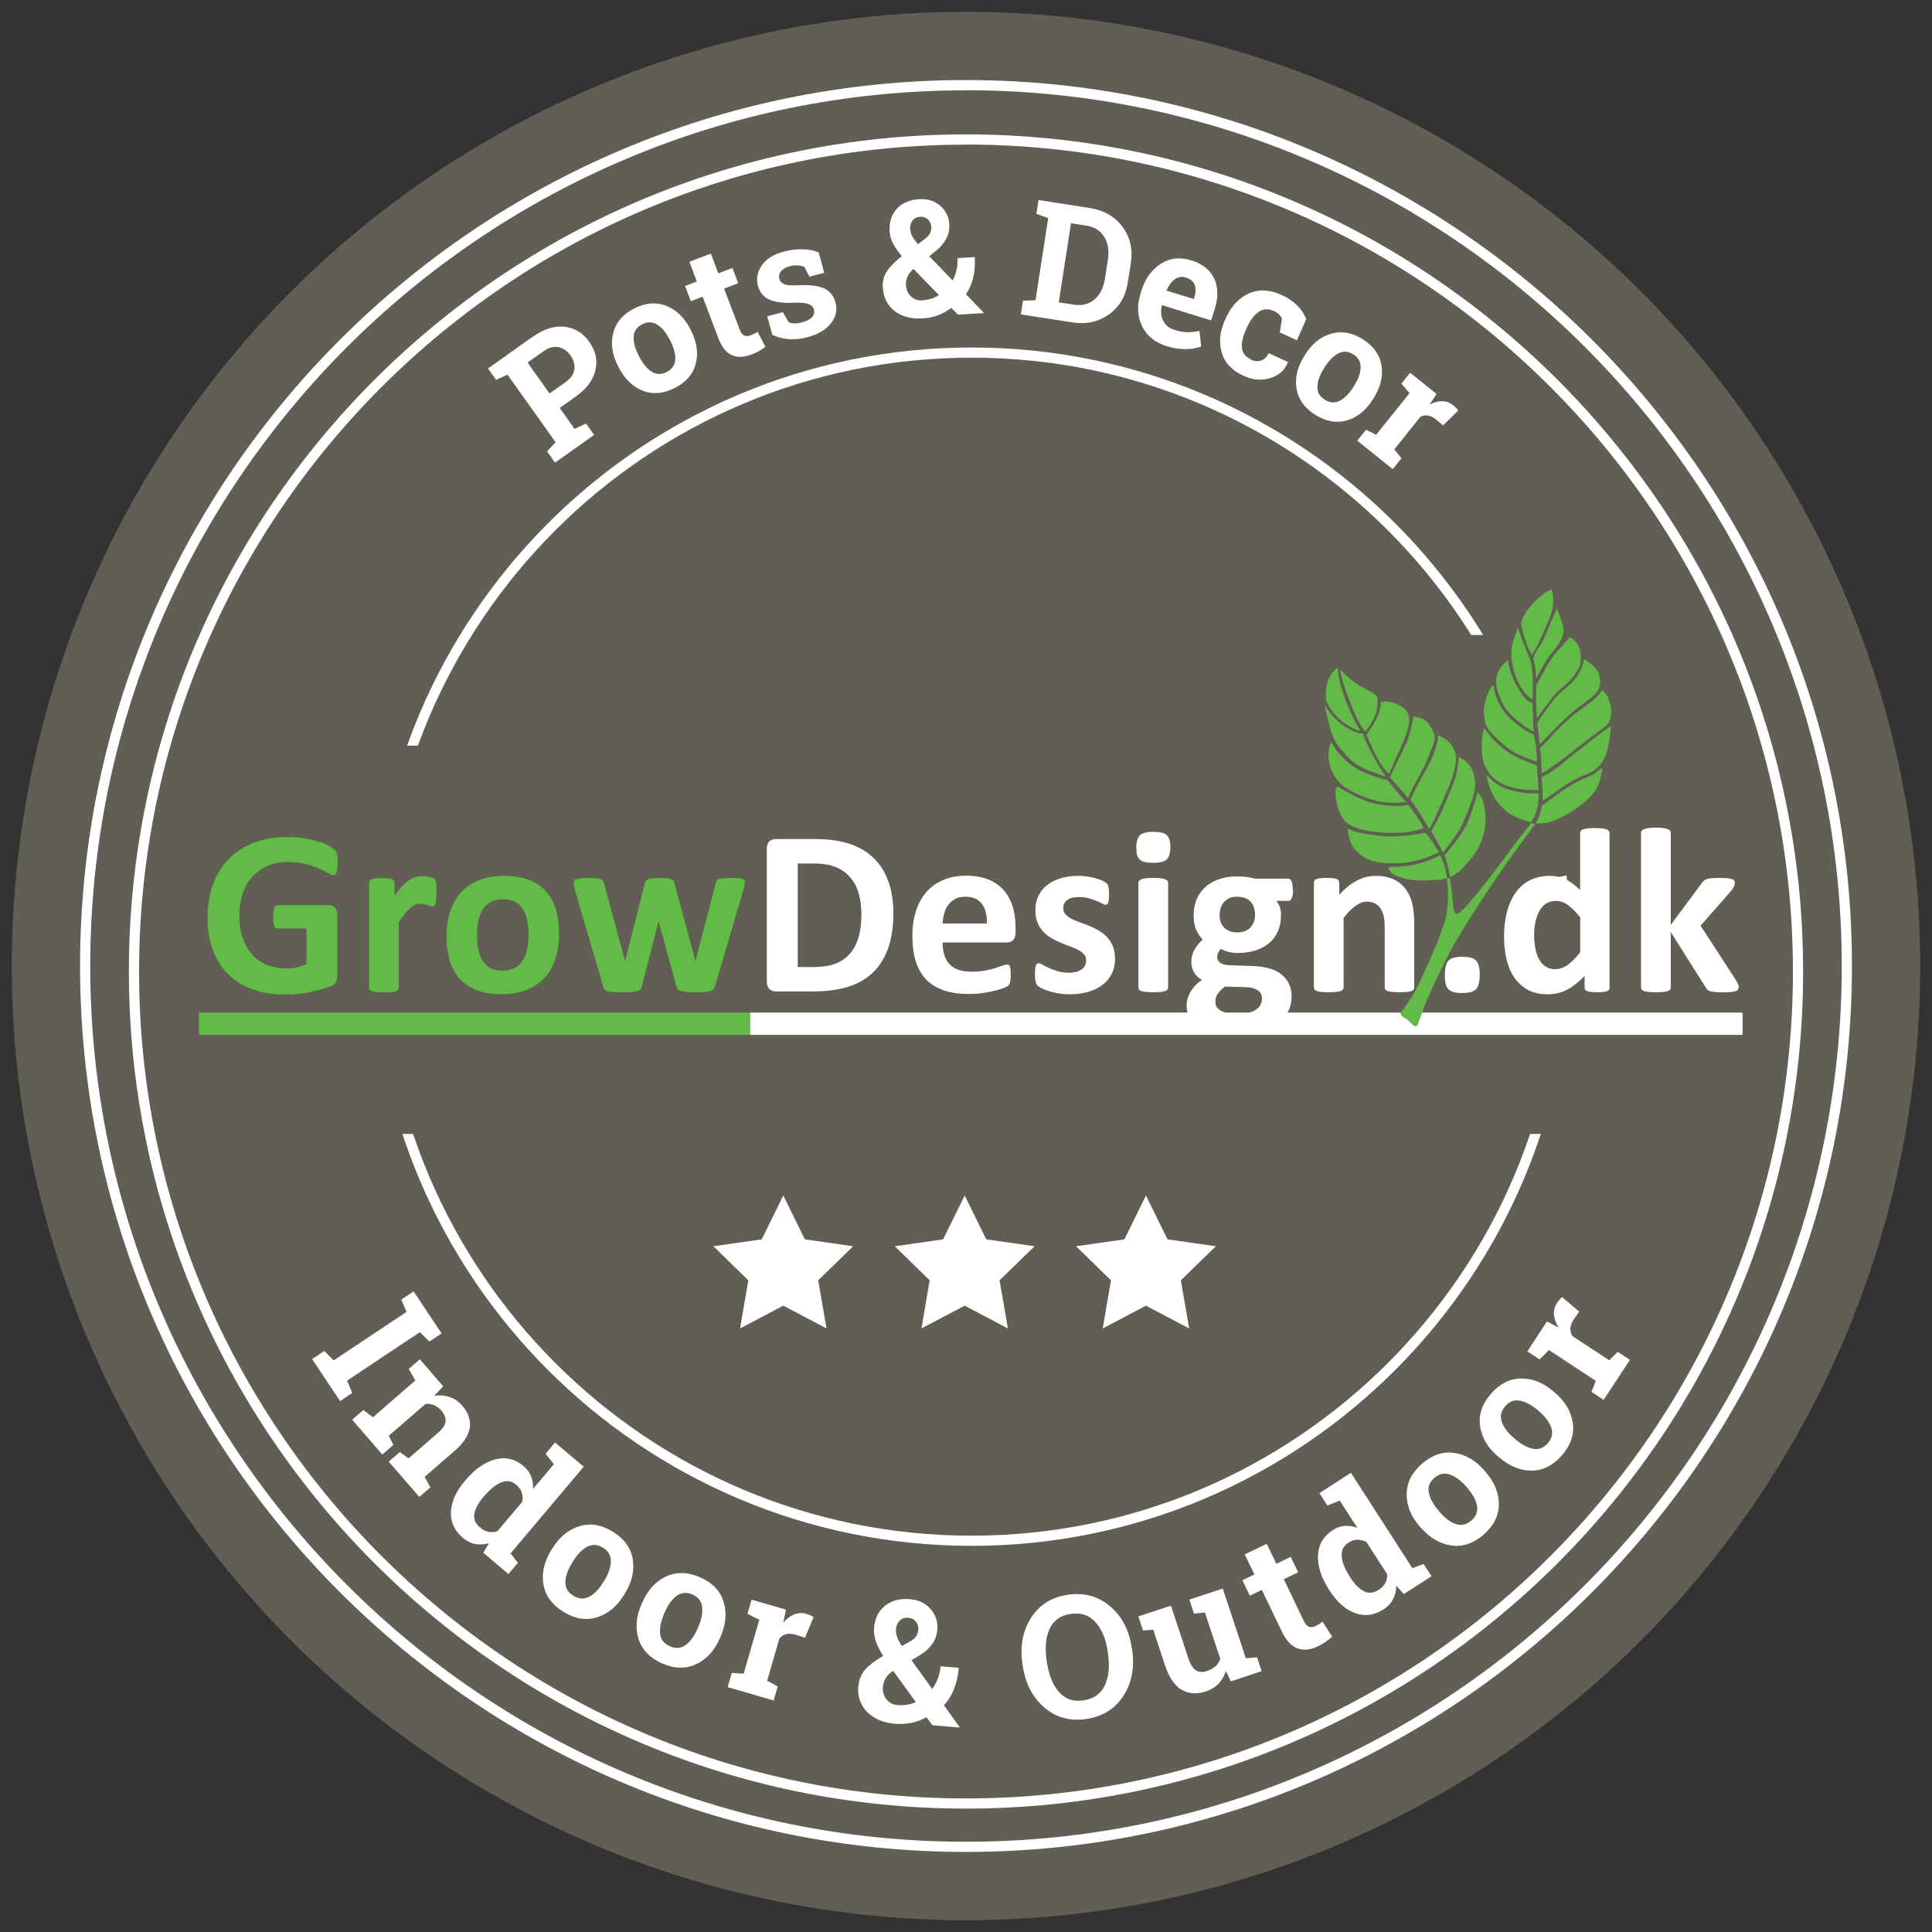 <svg xmlns="http://www.w3.org/2000/svg" id="Layer_1" viewBox="0 0 189.92 189.92"><rect x="0" y="0" width="189.92" height="189.92" fill="#333333" stroke="none"/><defs><style>.cls-1{fill:#62bb46;}.cls-1,.cls-2,.cls-3{stroke-width:0px;}.cls-2{fill:#615e53;}.cls-3{fill:#fff;}</style></defs><circle class="cls-2" cx="94.96" cy="94.96" r="93.8"></circle><path class="cls-3" d="m95.51,151.96c-32.48,0-58.9-26.42-58.9-58.9s26.42-58.9,58.9-58.9,58.9,26.42,58.9,58.9-26.42,58.9-58.9,58.9Zm0-116.8c-31.93,0-57.9,25.97-57.9,57.9s25.97,57.9,57.9,57.9,57.9-25.97,57.9-57.9-25.97-57.9-57.9-57.9Z"></path><rect class="cls-2" x="26.8" y="87.47" width="136.23" height="24" rx="12" ry="12"></rect><rect class="cls-2" x="103.99" y="62.42" width="59.03" height="24" rx="12" ry="12"></rect><rect class="cls-2" x="22.66" y="73.3" width="40.48" height="24" rx="12" ry="12"></rect><path class="cls-3" d="m94.96,182.05c-48.02,0-87.09-39.07-87.09-87.09S46.94,7.87,94.96,7.87s87.09,39.07,87.09,87.09-39.07,87.09-87.09,87.09Zm0-173.17C47.49,8.87,8.87,47.49,8.87,94.96s38.62,86.09,86.09,86.09,86.09-38.62,86.09-86.09S142.43,8.87,94.96,8.87Z"></path><path class="cls-3" d="m94.96,177.79c-45.37,0-82.29-36.91-82.29-82.29S49.59,13.21,94.96,13.21s82.29,36.91,82.29,82.29-36.91,82.29-82.29,82.29Zm0-163.57C50.14,14.21,13.67,50.68,13.67,95.5s36.46,81.29,81.29,81.29,81.29-36.46,81.29-81.29S139.78,14.21,94.96,14.21Z"></path><path class="cls-1" d="m33.19,84.82c0,.22,0,.42-.03.58-.02.16-.04.29-.08.39-.03.1-.08.16-.13.2-.05.04-.11.06-.17.06-.1,0-.27-.07-.49-.21-.22-.14-.52-.29-.89-.45-.37-.16-.81-.31-1.32-.45-.51-.14-1.11-.21-1.79-.21-.73,0-1.38.13-1.97.38-.58.25-1.08.6-1.5,1.06-.42.46-.74,1.01-.96,1.66-.22.64-.33,1.36-.33,2.14,0,.85.11,1.61.34,2.26.23.65.55,1.2.95,1.64.41.44.9.77,1.47,1,.58.22,1.21.33,1.91.33.34,0,.67-.04,1-.11.33-.08.64-.19.93-.34v-3.47h-2.83c-.14,0-.25-.09-.32-.26-.08-.17-.12-.47-.12-.88,0-.22,0-.4.03-.55.02-.15.05-.27.08-.35.04-.09.09-.15.14-.2.05-.04.12-.06.19-.06h5.05c.12,0,.23.02.33.06.1.04.18.11.26.19.07.08.13.19.16.31.04.12.06.26.06.41v5.96c0,.23-.04.43-.12.61-.08.17-.24.31-.5.41-.25.1-.56.2-.93.31-.37.11-.75.2-1.15.28-.4.08-.8.14-1.2.18-.4.04-.81.06-1.22.06-1.2,0-2.27-.17-3.21-.51-.94-.34-1.75-.84-2.4-1.49-.66-.65-1.16-1.45-1.51-2.38-.35-.94-.52-2-.52-3.19s.19-2.33.55-3.3c.37-.97.9-1.8,1.57-2.49.68-.68,1.5-1.21,2.46-1.57.96-.36,2.03-.55,3.21-.55.65,0,1.24.05,1.77.14.53.09,1,.2,1.4.32.4.12.73.26.99.41.26.15.44.28.55.38.1.11.18.26.23.45.05.2.07.49.07.87Z"></path><path class="cls-1" d="m42.9,87.72c0,.28,0,.51-.02.68-.01.18-.04.31-.07.42-.03.1-.07.17-.12.21-.05.04-.12.06-.19.06-.06,0-.13-.01-.21-.04-.08-.03-.16-.06-.26-.09-.1-.03-.2-.06-.32-.08-.11-.03-.24-.04-.38-.04-.16,0-.32.03-.49.1-.16.07-.33.17-.5.31-.17.14-.35.33-.54.56-.19.23-.39.51-.6.86v6.43c0,.08-.02.14-.07.2-.05.06-.12.11-.24.15-.11.04-.26.06-.44.08-.18.02-.42.03-.71.03s-.52-.01-.71-.03c-.19-.02-.33-.04-.45-.08-.11-.04-.19-.09-.23-.15-.05-.06-.07-.13-.07-.2v-10.32c0-.08.02-.14.06-.2.04-.06.11-.11.21-.15.1-.04.23-.07.39-.08.16-.02.36-.03.6-.03s.45,0,.61.03c.16.02.29.04.38.08.09.04.15.08.19.15.04.06.06.12.06.2v1.28c.27-.39.52-.7.76-.95.24-.25.47-.45.68-.59.22-.15.43-.25.65-.31.22-.06.43-.09.65-.09.1,0,.21,0,.32.02.12.01.24.03.36.06.13.02.23.05.33.09.09.03.16.07.2.11.04.04.07.08.09.13.02.05.04.11.05.19.02.08.03.2.03.36,0,.16.01.38.01.66Z"></path><path class="cls-1" d="m54.96,91.81c0,.88-.12,1.68-.35,2.4-.23.73-.58,1.35-1.05,1.88-.47.52-1.06.93-1.77,1.21-.71.29-1.54.43-2.49.43s-1.72-.13-2.4-.38c-.68-.26-1.24-.63-1.69-1.11-.45-.49-.78-1.08-.99-1.79-.22-.71-.32-1.52-.32-2.43s.12-1.68.35-2.41c.24-.73.59-1.35,1.06-1.87.47-.52,1.06-.93,1.77-1.21.71-.29,1.53-.43,2.48-.43s1.73.13,2.4.38c.68.25,1.24.62,1.68,1.11.45.49.78,1.08.99,1.79.22.71.32,1.52.32,2.44Zm-3,.12c0-.51-.04-.98-.12-1.41-.08-.43-.22-.8-.41-1.11-.19-.32-.45-.56-.77-.74-.32-.18-.72-.27-1.21-.27-.43,0-.81.08-1.14.24-.32.16-.59.39-.8.7-.21.3-.36.67-.47,1.1-.1.43-.15.92-.15,1.46,0,.51.04.98.13,1.41.08.43.22.8.41,1.12.19.32.45.56.77.73.32.17.72.26,1.2.26.44,0,.82-.08,1.14-.24.32-.16.59-.39.8-.69.21-.3.36-.67.46-1.1.1-.43.15-.92.15-1.46Z"></path><path class="cls-1" d="m73.21,86.73c0,.09-.01.19-.04.31-.02.12-.06.3-.12.53l-2.75,9.34c-.04.13-.09.24-.15.32-.06.08-.16.14-.28.19-.13.04-.31.07-.54.09-.23.02-.54.03-.92.03s-.69-.01-.93-.03c-.24-.02-.43-.05-.56-.09-.13-.05-.23-.11-.29-.19-.06-.08-.11-.19-.14-.31l-1.73-6.27-.03-.11-.02.11-1.6,6.27c-.03.13-.07.24-.13.32-.06.08-.15.14-.29.19-.14.04-.33.07-.57.09-.24.02-.55.03-.92.03s-.7-.01-.93-.03c-.23-.02-.42-.05-.56-.09-.13-.05-.23-.11-.29-.19-.06-.08-.1-.19-.14-.31l-2.73-9.34c-.07-.22-.11-.4-.13-.52-.02-.13-.03-.23-.03-.32,0-.08.02-.14.06-.2.04-.06.12-.11.23-.14.11-.03.26-.06.45-.07.19-.02.43-.03.71-.03.31,0,.56,0,.75.03.19.01.34.04.45.08.11.04.18.09.23.15.04.07.08.14.1.24l2.05,7.58.02.14.03-.14,1.92-7.58c.02-.09.06-.17.11-.24.05-.07.13-.12.23-.15.1-.04.24-.07.42-.08.18-.02.42-.03.7-.03s.51,0,.69.03c.18.02.32.04.42.08.11.03.18.08.22.14.04.06.07.12.1.2l2.06,7.63.03.13.02-.14,1.97-7.58c.02-.09.05-.17.09-.24.05-.07.12-.12.23-.15.11-.04.26-.07.44-.08.18-.02.42-.03.71-.03s.52,0,.7.03c.18.01.32.04.43.07.11.03.18.08.22.14.04.06.06.12.06.2Z"></path><polygon class="cls-1" points="19.55 99.54 46.64 99.54 73.74 99.54 73.74 101.73 46.64 101.73 19.55 101.73 19.55 99.54"></polygon><polygon class="cls-3" points="73.74 99.54 106.26 99.54 138.78 99.54 171.3 99.54 171.3 101.73 138.78 101.73 106.26 101.73 73.74 101.73 73.74 99.54"></polygon><path class="cls-1" d="m149.51,61.37c.19.71.38,1.42.56,1.92.18.5.36.79.53,1.08.21-.31.39-.64.59-1.04.2-.4.41-.89.67-1.48.27-.59.59-1.3.74-1.98.14-.68.11-1.33-.07-1.95-.47.22-.91.51-1.35.91-.44.4-.88.92-1.18,1.36-.29.44-.44.8-.5,1.18Z"></path><path class="cls-1" d="m151.21,63.7c-.18.29-.34.62-.49.96.09.42.19.85.23,1.19.04.35.03.62.03.89.3-.57.62-1.14.84-1.52.22-.37.34-.56.53-.8.19-.24.46-.55.73-.93.27-.38.54-.82.6-1.26.07-.43-.07-.85-.2-1.25-.14-.4-.27-.77-.42-1.14-.23.44-.44.9-.65,1.41-.21.51-.42,1.08-.62,1.49-.2.41-.39.66-.56.95Z"></path><path class="cls-1" d="m148.59,64.62c.03.69.23,1.46.58,2.27.17.4.37.76.61,1.08.25.32.54.59.87.81.03-.64.04-1.28.03-1.8,0-.51-.03-.89-.08-1.25-.05-.36-.13-.71-.24-1.05-.28-.66-.56-1.33-.75-1.83-.19-.5-.3-.84-.4-1.19-.21.7-.47,1.27-.59,1.89-.05.33-.05.71-.03,1.06Z"></path><path class="cls-1" d="m151.25,66.92c-.14.25-.18.32-.22.39-.05,1.12-.04,2.22.06,3.3.33-.48.67-.95,1-1.39.33-.44.66-.85.99-1.18.33-.33.64-.58.91-.82.27-.24.48-.47.65-.69.18-.23.32-.46.44-.65.12-.19.21-.35.26-.62.06-.27.08-.65.04-.99-.04-.34-.14-.65-.28-.89-.26-.42-.58-.67-.81-.75-.18.25-.38.5-.58.72-.2.22-.41.43-.63.68-.22.26-.46.57-.67.88-.21.31-.38.61-.58.98-.2.37-.43.8-.57,1.05Z"></path><path class="cls-1" d="m147.08,67.23c.03.35.15.74.3,1.15.15.41.34.84.57,1.2.23.36.5.63.83.93.64.57,1.38,1.11,2,1.43-.11-.63-.04-1.45-.11-2.1-.01-.23-.02-.47-.03-.72-.33-.09-.65-.33-.97-.78-.15-.21-.3-.45-.44-.7-.14-.24-.29-.49-.44-.84-.15-.35-.31-.79-.4-1.13-.1-.34-.13-.56-.13-.79-.25.2-.48.42-.66.65-.18.23-.32.46-.41.74-.09.28-.13.6-.1.95Z"></path><path class="cls-1" d="m153.77,67.76c-.36.31-.63.56-.87.84-.24.28-.47.58-.71.91-.24.33-.51.7-.69.96-.18.26-.29.43-.39.6.09.65.18,1.36.25,2.1.58-.61,1.17-1.21,1.74-1.78.57-.57,1.11-1.1,1.76-1.62.65-.52,1.4-1.02,1.83-1.43.43-.41.54-.74.58-1.05.04-.3.02-.58-.04-.84-.06-.26-.16-.5-.41-.78-.25-.29-.65-.61-1.09-.88-.13.65-.4,1.28-.76,1.78-.36.5-.82.87-1.19,1.18Z"></path><path class="cls-1" d="m130.43,69.05c.32.59.69,1.15,1.32,1.71.61.53,1.36.97,1.98,1.09-.21-.34-.41-.68-.57-1-.16-.32-.29-.61-.44-.95-.15-.34-.32-.72-.47-1.13-.15-.41-.29-.84-.4-1.21-.22-.73-.33-1.3-.34-1.94-.41.29-.73.7-.92,1.16-.19.46-.24.98-.25,1.37-.01.39.02.65.09.9Z"></path><path class="cls-1" d="m133.55,70.94c.21.4.42.7.66.98.34-.43.64-.9.83-1.29.39-.79.41-1.41.35-2.17-.21-.18-.43-.34-.71-.5-.59-.31-1.27-.64-1.91-1.2-.34-.28-.7-.61-1.03-.95.08.5.2.99.4,1.62.2.62.49,1.37.74,2,.25.62.46,1.12.67,1.52Z"></path><path class="cls-1" d="m145.89,70.22c.05.72.16,1.2.6,1.7.44.52,1.29,1.32,2.02,1.82.37.25.71.41,1.07.57.37.16.76.32,1.02.41.26.09.38.11.51.1-.03-.39-.06-.77-.09-1.08-.05-.6-.12-1.01-.24-1.51-.17-.08-.34-.17-.52-.27-.18-.1-.37-.21-.63-.38-.25-.17-.57-.4-.92-.72-.35-.32-.74-.71-1.05-1.18-.31-.47-.53-1.01-.66-1.41-.13-.4-.17-.66-.16-.92-.1.04-.19.12-.29.26-.09.15-.2.37-.31.64-.24.54-.41,1.27-.37,1.96Z"></path><path class="cls-1" d="m152.33,72.58c-.29.31-.62.65-.95.98.15.72.12,1.64.17,2.5.85-.55,1.84-1.24,2.83-2.02.49-.39.96-.78,1.49-1.19.53-.41,1.12-.83,1.53-1.13.41-.29.62-.46.77-.77.15-.31.23-.75.22-1.09,0-.34-.09-.57-.15-.78-.07-.21-.12-.41-.23-.62-.11-.21-.29-.42-.5-.61-.25.35-.54.67-.9.98-.7.57-1.58,1.13-2.35,1.83-.78.67-1.37,1.29-1.93,1.9Z"></path><path class="cls-1" d="m135.21,70.84c-.22.43-.53.92-.88,1.38.22.53.46,1.06.66,1.48.2.42.36.75.55,1.07.19.32.41.63.58.85.17.22.29.33.42.44.23-.5.45-1.01.69-1.53.24-.52.49-1.07.77-1.75.27-.68.56-1.51.53-2.12-.03-.61-.39-1-.8-1.25-.41-.25-.88-.37-1.22-.42-.34-.05-.56-.04-.76.02,0,.23-.04.46-.12.75-.08.3-.2.66-.41,1.09Z"></path><path class="cls-1" d="m132.23,74.12c.37.39.78.81,1.27,1.12.49.31,1.07.52,1.54.69.47.17.83.3,1.19.43-.41-.6-.79-1.22-1.14-1.84-.35-.63-.66-1.26-.84-1.66-.18-.4-.24-.57-.27-.75-.29-.02-.57-.08-.92-.23-.35-.15-.76-.38-1.1-.62-.34-.24-.61-.5-.89-.81-.28-.32-.57-.7-.83-1.1.12.69.28,1.38.44,1.98.17.61.35,1.13.6,1.58.25.45.58.81.95,1.2Z"></path><path class="cls-1" d="m137.95,73.68c-.2.39-.42.85-.6,1.21-.18.37-.31.65-.42.89-.11.24-.2.43-.29.63.59.68,1.18,1.35,1.78,2.01.35-.85.88-1.73,1.37-2.66.25-.49.47-.98.63-1.37.16-.39.27-.69.4-1.02.12-.33.26-.68.18-1.08-.07-.41-.36-.87-.57-1.14-.21-.28-.34-.37-.53-.46-.19-.09-.43-.16-.61-.2-.17-.04-.27-.04-.37-.02-.11.72-.27,1.44-.44,1.97-.17.52-.34.85-.54,1.25Z"></path><path class="cls-1" d="m154.3,74.45c-.38.31-.65.56-.94.79-.59.46-1.22.85-1.81,1.16.02.24.03.47.05.76.02.28.04.62.05.89,0,.27,0,.48-.01.68.21-.13.41-.27.72-.49.61-.43,1.69-1.24,2.64-1.72.48-.24.91-.36,1.27-.54.36-.18.64-.41.83-.59.19-.18.29-.3.41-.49.11-.19.25-.44.37-.76.12-.33.22-.73.3-1.2.08-.47.14-1.02.18-1.56-.84.54-1.73,1.26-2.68,2-.5.39-1,.76-1.38,1.07Z"></path><path class="cls-1" d="m145.9,75.14c.18.38.4.83.9,1.32.27.25.64.48,1.03.66.39.18.79.3,1.21.38.42.08.86.12,1.23.14.37.03.67.03.97.03-.05-.85-.1-1.67-.16-2.43-.97-.35-1.85-.67-2.77-1.27-.48-.32-.98-.74-1.3-1.05-.32-.31-.47-.52-.62-.72-.16-.2-.33-.41-.51-.62-.13.51-.2,1.03-.22,1.52-.02.5.02.97.07,1.31.05.34.11.55.19.74Z"></path><path class="cls-1" d="m139.03,77.82c-.19.38-.29.6-.37.82.7.91,1.29,1.86,1.8,2.84.11-.13.22-.27.33-.49.12-.22.25-.53.46-1,.21-.47.5-1.11.75-1.69.25-.58.47-1.1.6-1.43.13-.33.19-.47.26-.75.13-.56.4-1.41.21-2.08-.09-.33-.3-.68-.49-.91-.4-.48-.76-.63-1.19-.86-.05.62-.2,1.22-.48,1.91-.28.68-.71,1.44-1.06,2.08-.35.64-.63,1.17-.82,1.54Z"></path><path class="cls-1" d="m131.55,76.79c.48.53,1.16.93,1.84,1.25.69.32,1.38.57,2.02.71.63.14,1.21.16,1.67.16.46,0,.81-.03,1.15-.08-.6-.55-1.19-1.4-1.87-2.17-.3-.04-.59-.11-1.04-.26-.45-.15-1.07-.38-1.55-.61-.47-.23-.81-.47-1.14-.75-.34-.27-.68-.59-.98-.94-.3-.35-.56-.74-.78-1.16-.12.22-.19.46-.24.8-.05.34-.07.77.05,1.31.12.55.4,1.2.87,1.73Z"></path><path class="cls-1" d="m142.56,77.81c-.22.51-.52,1.21-.74,1.71-.22.5-.35.79-.52,1.11-.17.33-.38.69-.6,1.05.22.41.45.82.64,1.17.19.35.36.65.52.96.44-.55.85-1.12,1.18-1.6.33-.48.56-.87.82-1.43.26-.56.54-1.29.73-1.82.19-.52.28-.84.34-1.12.06-.28.1-.52.08-.87-.02-.35-.1-.82-.24-1.19-.15-.38-.36-.66-.6-.88-.24-.22-.49-.38-.77-.49-.03.42-.09.84-.15,1.22-.07.38-.14.71-.25,1.03-.1.32-.24.63-.45,1.13Z"></path><path class="cls-1" d="m152.5,78.52c-.38.29-.66.49-.94.69-.08.6-.27,1.18-.61,1.73.98.09,2.01-.27,3.03-.86.52-.29,1.03-.63,1.54-1.04.52-.41,1.03-.9,1.35-1.41.32-.51.44-1.05.52-1.41.08-.36.11-.56.12-.75-.2.16-.41.31-.57.43-.16.12-.29.21-.54.33-.26.12-.64.28-1.09.5-.45.22-.97.5-1.46.82-.5.32-.97.69-1.35.97Z"></path><path class="cls-1" d="m147.56,79.27c.33.35.7.65,1.13.88.43.24.93.42,1.25.52.32.1.47.12.62.12.08-.14.15-.29.24-.48.2-.4.38-.97.42-1.51.03-.28.03-.56.02-.84-.36.05-.72.05-1.22,0-.5-.06-1.15-.18-1.68-.34-.53-.16-.93-.37-1.28-.61-.35-.24-.65-.51-.89-.82,0,.19.02.38.11.7.09.32.23.78.45,1.2.22.43.51.83.84,1.18Z"></path><path class="cls-1" d="m131.74,79.99c.21.43.51.85,1.04,1.15.53.3,1.29.48,2.08.59.79.11,1.6.15,2.27.14.67,0,1.2-.06,1.65-.14.44-.08.8-.19.98-.24l.18-.05c-.12-.29-.26-.57-.48-.91-.22-.34-.52-.75-.7-1-.19-.24-.26-.33-.33-.4-.53.09-1.07.12-1.73.08-.66-.04-1.45-.14-2.22-.4-.77-.25-1.53-.66-2.03-.93-.5-.27-.73-.41-.96-.56-.11.09-.19.22-.21.45-.02.23.01.56.08.95.07.39.18.83.39,1.27Z"></path><path class="cls-1" d="m143.34,82.41c-.36.49-.84,1.09-1.34,1.66.25.73.44,1.43.53,2.12.3-.1.59-.25.86-.48.28-.23.55-.53.81-.83.26-.3.51-.59.74-.92.23-.33.44-.68.64-1.18.2-.49.39-1.12.44-1.81.05-.7-.03-1.46-.17-2-.14-.53-.34-.84-.61-1.07-.17.64-.36,1.28-.55,1.82-.18.54-.36.99-.56,1.4-.2.41-.44.79-.79,1.28Z"></path><path class="cls-1" d="m145.04,88.01c-.44.53-.87,1.06-1.21,1.4-.34.34-.57.49-.73.38-.15-.11-.22-.48-.26-.8-.04-.32-.04-.61-.09-1.05s-.13-1.04-.23-1.63l-.29.09c.13.74.15,1.62.08,2.53-.04.48-.1.95-.2,1.36-.1.41-.23.75-.39,1.17-.15.41-.33.89-.49,1.3-.16.41-.31.75-.51,1.21-.21.47-.47,1.06-.74,1.65-.27.59-.53,1.18-.74,1.57-.2.4-.33.61-.47.82-.14.21-.28.42-.42.62-.27.38-.51.71-.68,1.04.08.13.08.17.22.27.09.06.24.15.38.25.33.23.55.58.85.7.06.02.11,0,.15-.03.04-.03.07-.09.16-.32.09-.23.23-.63.37-1.03.27-.79.65-1.69,1.09-2.59.21-.45.42-.86.61-1.28.4-.87.9-1.86,1.5-2.89.31-.54.62-1.08,1.02-1.73.81-1.31,1.87-2.94,2.87-4.42.5-.74,1.02-1.48,1.48-2.13.92-1.28,1.7-2.32,2.55-3.46l-.42-.09c-.75.96-1.49,1.93-2.18,2.85-.69.92-1.33,1.8-1.87,2.5-.54.7-.98,1.23-1.42,1.76Z"></path><path class="cls-1" d="m134.78,84.59c.7.24,1.54.28,2.24.27.7-.01,1.25-.07,1.75-.17.96-.18,1.8-.49,2.68-.92-.06-.09-.12-.19-.21-.33-.09-.14-.2-.34-.39-.62-.19-.27-.44-.62-.7-.96-1.14.21-2.46.39-3.77.36-.64-.02-1.23-.11-1.76-.19-.52-.08-.97-.16-1.32-.25-.35-.09-.59-.2-.81-.35.02.38.09.76.19,1.09.09.34.21.64.54,1.01.33.37.87.81,1.56,1.05Z"></path><path class="cls-1" d="m136.9,85.23c-.28.02-.37.03-.45.06.11.31.34.57.75.78.41.21,1,.35,1.53.42.53.07,1,.06,1.48.05.47-.01.95-.03,1.29-.06.34-.03.55-.09.75-.17-.04-.28-.09-.56-.16-.84-.07-.28-.16-.56-.25-.79-.09-.24-.17-.43-.26-.62-.19.1-.38.19-.68.32-.6.29-1.71.65-2.72.76-.52.06-1,.08-1.29.09Z"></path><path class="cls-3" d="m87.82,89.76c0,1.37-.18,2.55-.54,3.52-.36.98-.87,1.77-1.54,2.39-.67.62-1.49,1.07-2.45,1.36-.96.29-2.1.43-3.43.43h-3.58c-.25,0-.47-.08-.64-.23-.17-.15-.26-.4-.26-.74v-13.05c0-.34.09-.59.26-.74.18-.15.39-.22.64-.22h3.84c1.33,0,2.46.16,3.4.47.93.31,1.71.77,2.35,1.39.64.61,1.12,1.37,1.45,2.28.33.9.5,1.95.5,3.13Zm-3.14.11c0-.71-.08-1.37-.25-1.98-.16-.61-.43-1.14-.8-1.58-.37-.45-.84-.8-1.41-1.05-.57-.25-1.33-.38-2.26-.38h-1.54v10.18h1.58c.83,0,1.54-.11,2.11-.32.57-.22,1.05-.54,1.43-.98.38-.44.67-.98.86-1.62.19-.65.28-1.41.28-2.27Z"></path><path class="cls-3" d="m99.84,91.61c0,.36-.08.62-.24.79-.16.17-.38.25-.66.25h-6.28c0,.44.05.84.16,1.2.1.36.27.66.5.91.23.25.52.44.88.57.36.13.79.19,1.29.19s.95-.04,1.34-.11c.39-.07.72-.16,1-.24.28-.09.51-.17.7-.24.19-.07.34-.11.46-.11.07,0,.13.01.17.04.05.02.09.07.11.14.03.07.05.17.06.29.02.13.02.29.02.48,0,.17,0,.31-.01.43,0,.12-.02.22-.04.31-.01.09-.04.16-.07.21-.03.06-.07.11-.12.17-.05.05-.19.13-.41.22-.22.09-.51.18-.86.27-.35.09-.74.16-1.19.23-.45.07-.93.1-1.44.1-.92,0-1.72-.11-2.41-.35-.69-.23-1.27-.58-1.73-1.05-.46-.47-.81-1.07-1.04-1.78-.23-.72-.34-1.56-.34-2.52s.12-1.74.36-2.48c.24-.74.59-1.36,1.04-1.87.46-.51,1.01-.9,1.66-1.17.65-.27,1.39-.41,2.2-.41.86,0,1.6.13,2.22.38.61.25,1.12.61,1.51,1.06.39.45.68.99.87,1.6.19.62.28,1.29.28,2.01v.46Zm-2.83-.83c.03-.82-.14-1.46-.49-1.93-.35-.47-.89-.7-1.63-.7-.37,0-.69.07-.97.21-.27.14-.5.33-.68.56-.18.24-.32.51-.41.84-.1.32-.15.66-.17,1.02h4.35Z"></path><path class="cls-3" d="m109.62,94.16c0,.59-.11,1.11-.33,1.55-.22.45-.53.82-.93,1.12-.4.3-.87.53-1.42.68-.55.15-1.14.23-1.78.23-.39,0-.76-.03-1.11-.09-.35-.06-.67-.13-.95-.22-.28-.09-.51-.18-.69-.27-.18-.09-.32-.18-.4-.26-.09-.08-.15-.21-.2-.38-.05-.17-.07-.43-.07-.77,0-.22,0-.4.02-.54.02-.14.04-.24.07-.32.03-.08.07-.14.11-.16.05-.03.11-.04.17-.04.08,0,.21.05.37.14.17.1.37.2.62.32.25.11.53.22.86.32.33.1.7.15,1.12.15.26,0,.49-.03.7-.08.2-.05.38-.13.53-.23.15-.1.26-.23.34-.38.08-.16.12-.33.12-.53,0-.23-.07-.43-.22-.59-.14-.17-.33-.31-.57-.43-.24-.13-.5-.24-.8-.35-.3-.11-.6-.23-.91-.36-.31-.13-.62-.28-.91-.45-.3-.17-.56-.38-.8-.63-.23-.25-.43-.54-.57-.89-.14-.35-.21-.77-.21-1.25s.1-.95.29-1.36c.19-.41.47-.77.83-1.06.36-.29.8-.52,1.32-.68.52-.16,1.11-.25,1.75-.25.32,0,.64.02.94.07.31.05.58.1.83.18.25.07.46.14.63.23.17.08.29.15.36.21.07.06.13.11.16.17.03.06.05.13.07.21.02.08.03.18.04.3.01.12.02.27.02.45,0,.21,0,.37-.02.51-.01.13-.03.24-.06.31-.02.08-.06.13-.11.16-.04.02-.1.04-.16.04-.07,0-.18-.04-.32-.12-.14-.08-.33-.17-.55-.26-.22-.09-.47-.18-.76-.26-.29-.08-.62-.12-.99-.12-.26,0-.49.03-.68.08-.19.05-.35.13-.48.23-.12.1-.21.22-.28.35-.06.13-.09.28-.09.44,0,.24.07.44.22.6.15.16.34.31.58.43.24.12.51.24.81.35.31.11.62.22.93.35.31.13.62.28.92.45.31.17.58.38.82.63.24.25.43.54.58.89.15.34.22.75.22,1.22Z"></path><path class="cls-3" d="m114.83,97.08c0,.08-.02.14-.07.2-.05.06-.13.11-.24.15-.11.04-.26.06-.44.08-.19.02-.42.03-.71.03s-.52-.01-.71-.03c-.19-.02-.33-.04-.45-.08-.11-.04-.19-.09-.23-.15-.04-.06-.07-.13-.07-.2v-10.3c0-.08.02-.14.07-.2.05-.06.12-.11.23-.15.11-.04.26-.07.45-.1.19-.02.42-.03.71-.03s.52.01.71.03c.19.02.33.06.44.1.11.04.19.09.24.15.05.05.07.12.07.2v10.3Zm.22-13.82c0,.59-.12.99-.36,1.22-.24.22-.68.34-1.33.34s-1.1-.11-1.32-.32c-.23-.22-.34-.61-.34-1.17s.12-.99.35-1.22c.23-.23.68-.34,1.34-.34s1.08.11,1.31.33c.23.22.35.61.35,1.17Z"></path><path class="cls-3" d="m127.11,87.47c0,.37-.04.64-.13.82-.08.18-.19.27-.31.27h-1.21c.17.18.29.39.36.63.08.24.11.48.11.73,0,.6-.1,1.14-.3,1.6-.2.47-.48.86-.86,1.18-.37.32-.83.56-1.35.73-.53.16-1.12.25-1.77.25-.33,0-.65-.04-.95-.12-.3-.08-.53-.18-.69-.29-.09.1-.17.22-.25.36-.07.14-.11.29-.11.46,0,.22.1.41.29.55.2.14.48.22.83.24l2.51.09c.58.03,1.11.11,1.57.25.46.14.85.34,1.16.6.31.26.55.57.71.93.17.36.25.77.25,1.24,0,.51-.11.99-.34,1.44-.23.45-.56.84-1.01,1.17-.44.33-1.01.59-1.68.79-.67.19-1.46.29-2.37.29s-1.63-.07-2.25-.21c-.62-.14-1.13-.33-1.53-.58-.4-.25-.69-.54-.87-.89-.18-.34-.27-.72-.27-1.13,0-.25.03-.5.1-.73.07-.23.16-.45.29-.66.13-.21.28-.42.47-.61.19-.19.4-.38.64-.55-.33-.18-.59-.42-.77-.72-.18-.31-.27-.64-.27-1,0-.45.1-.87.31-1.24.21-.37.48-.71.81-1.01-.27-.27-.48-.59-.65-.97-.16-.38-.24-.85-.24-1.41,0-.6.1-1.14.31-1.61.21-.47.51-.87.88-1.2.38-.33.83-.58,1.36-.75.52-.18,1.1-.26,1.73-.26.33,0,.64.02.93.06.3.04.57.09.83.16h3.27c.13,0,.24.08.31.25.08.17.12.46.12.85Zm-3.74,2.44c0-.56-.16-.99-.46-1.3-.31-.31-.74-.46-1.31-.46-.28,0-.54.05-.75.14-.22.1-.39.23-.54.4-.14.16-.25.36-.32.58-.07.22-.1.45-.1.69,0,.52.15.94.46,1.24.31.3.74.46,1.29.46.3,0,.55-.05.77-.14.22-.09.39-.22.54-.38.14-.16.25-.35.32-.56.07-.21.11-.43.11-.66Zm.68,8.23c0-.35-.14-.61-.42-.8-.28-.18-.66-.29-1.14-.3l-2.07-.06c-.2.14-.36.28-.48.42-.12.13-.21.26-.29.38-.07.12-.12.24-.14.36-.02.12-.03.24-.03.36,0,.39.19.68.58.88.39.2.94.3,1.65.3.44,0,.81-.05,1.11-.14.3-.09.54-.21.73-.35.19-.14.32-.31.39-.49.08-.18.12-.37.12-.57Z"></path><path class="cls-3" d="m139.03,97.08c0,.08-.02.14-.07.2-.05.06-.12.11-.23.15-.11.04-.26.06-.45.08-.19.02-.42.03-.7.03s-.52-.01-.71-.03c-.19-.02-.34-.04-.45-.08-.11-.04-.18-.09-.23-.15-.04-.06-.07-.13-.07-.2v-5.89c0-.5-.04-.9-.11-1.18-.07-.28-.18-.53-.32-.74-.14-.2-.32-.36-.54-.47-.22-.11-.47-.17-.77-.17-.37,0-.75.14-1.12.41-.38.27-.77.66-1.18,1.18v6.86c0,.08-.02.14-.07.2-.05.06-.13.11-.24.15-.11.04-.26.06-.44.08-.19.02-.42.03-.71.03s-.52-.01-.71-.03c-.18-.02-.33-.04-.45-.08-.11-.04-.19-.09-.23-.15-.04-.06-.07-.13-.07-.2v-10.32c0-.08.02-.14.06-.2.04-.06.11-.11.21-.15.1-.04.23-.07.39-.08.16-.02.36-.03.6-.03s.45,0,.61.03c.16.02.29.04.37.08.09.04.16.08.19.15.04.06.06.12.06.2v1.19c.57-.62,1.15-1.08,1.74-1.39.59-.31,1.21-.46,1.85-.46.7,0,1.29.12,1.77.35.48.23.87.55,1.17.95.3.4.51.86.64,1.4.13.53.2,1.17.2,1.92v6.38Z"></path><path class="cls-3" d="m145.46,95.8c0,.72-.13,1.2-.37,1.45-.25.25-.7.37-1.35.37s-1.09-.12-1.34-.36c-.25-.24-.37-.7-.37-1.38,0-.73.12-1.21.37-1.46.25-.25.71-.37,1.36-.37s1.08.12,1.33.37c.25.24.37.71.37,1.39Z"></path><path class="cls-3" d="m158.23,97.08c0,.08-.02.15-.06.21-.04.06-.11.1-.2.14-.09.04-.22.06-.37.08-.16.02-.35.03-.58.03s-.45,0-.6-.03c-.15-.01-.28-.04-.38-.08-.1-.04-.17-.09-.21-.14-.04-.06-.06-.13-.06-.21v-1.15c-.53.57-1.09,1.02-1.68,1.34-.58.31-1.23.47-1.94.47-.79,0-1.45-.15-1.99-.45-.54-.31-.99-.72-1.33-1.23-.34-.52-.59-1.12-.75-1.81-.15-.69-.23-1.41-.23-2.18,0-.92.1-1.74.3-2.48.2-.73.49-1.35.86-1.87.38-.52.85-.92,1.41-1.2.56-.28,1.21-.42,1.94-.42.58,0,1.1.12,1.57.35.47.24.94.58,1.4,1.04v-5.59c0-.08.02-.15.06-.21.04-.06.12-.12.23-.16.11-.04.26-.07.45-.1.19-.02.42-.03.71-.03s.52.01.7.03c.19.02.33.06.44.1.11.04.18.1.23.16.05.06.07.13.07.21v15.18Zm-2.89-6.9c-.42-.53-.82-.93-1.2-1.2-.38-.28-.78-.42-1.2-.42-.38,0-.7.1-.98.28-.27.19-.49.44-.66.76-.16.31-.29.67-.37,1.06-.08.39-.12.79-.12,1.2,0,.43.03.85.1,1.26.07.41.18.77.34,1.09.16.32.37.57.63.77.27.19.6.29,1,.29.2,0,.39-.03.58-.09.19-.06.38-.15.58-.28.2-.13.4-.3.61-.51.21-.21.44-.47.69-.78v-3.43Z"></path><path class="cls-3" d="m170.9,97.09c0,.08-.02.14-.07.21-.04.06-.11.1-.23.14-.11.03-.26.06-.45.08-.19.02-.44.03-.75.03s-.57,0-.77-.03c-.2-.01-.36-.04-.48-.07-.13-.03-.23-.08-.3-.15-.07-.06-.13-.14-.18-.24l-3.43-5.44v5.46c0,.08-.03.14-.07.2-.05.06-.13.11-.24.15-.11.04-.26.06-.44.08-.18.02-.42.03-.71.03s-.52-.01-.71-.03c-.18-.02-.33-.04-.45-.08-.11-.04-.19-.09-.23-.15-.05-.06-.07-.13-.07-.2v-15.22c0-.08.02-.14.07-.2.04-.06.12-.12.23-.16.11-.04.26-.07.45-.1.19-.02.42-.04.71-.04s.52.01.71.04c.18.02.33.06.44.1.11.04.19.1.24.16.05.06.07.13.07.2v9.06l3.05-4.11c.06-.09.13-.17.21-.24.08-.07.18-.12.31-.16.13-.04.29-.07.48-.08.19-.02.43-.03.73-.03s.52,0,.72.03c.2.02.36.04.48.08.12.04.2.08.25.15.05.06.07.13.07.21,0,.12-.03.24-.09.37-.06.13-.14.27-.26.42l-3.02,3.43,3.5,5.4c.09.16.16.29.2.4.04.11.07.21.07.3Z"></path><path class="cls-3" d="m39.45,127.75l1.21-.8,2.75,4.13-1.21.8-.92-.93-7.16,4.77.51,1.21-1.2.8-2.75-4.13,1.2-.8.92.93,7.16-4.77-.51-1.21Z"></path><path class="cls-3" d="m35.72,138.61l.94.71,4.17-3.62-.65-1.13,1.09-.95,2.3,2.66-.89.92c.54-.07,1.04-.03,1.52.13.47.16.89.45,1.24.85.59.68.84,1.4.74,2.15-.1.75-.6,1.52-1.51,2.31l-2.93,2.54.57,1.03-1.09.94-3.01-3.47,1.09-.94.86.62,2.92-2.53c.45-.39.69-.76.72-1.11s-.11-.7-.43-1.07c-.21-.24-.44-.41-.71-.52-.26-.11-.54-.15-.83-.12l-3.61,3.13.45.9-1.09.94-2.96-3.42,1.09-.94Z"></path><path class="cls-3" d="m48.07,151.7c-.48.13-.93.16-1.36.08-.43-.08-.83-.28-1.2-.6-.84-.71-1.23-1.56-1.18-2.57.05-1,.5-2.01,1.35-3.01l.11-.13c.91-1.07,1.87-1.74,2.89-2.01s1.95-.04,2.8.67c.34.29.58.62.73,1,.15.38.21.79.18,1.24l2.06-2.44-.82-1.02.93-1.11.98.83,1.84,1.55-7.19,8.52.72.93-.93,1.1-2.47-2.09.56-.95Zm-.55-4.55c-.5.6-.8,1.15-.89,1.66s.09.96.55,1.34c.27.23.55.37.84.43s.58.04.88-.06l2.44-2.89c.06-.32.04-.63-.05-.91-.09-.28-.27-.54-.54-.76-.45-.38-.94-.46-1.49-.23-.54.22-1.08.66-1.62,1.3l-.11.13Z"></path><path class="cls-3" d="m54.29,152.22c.7-1.13,1.59-1.86,2.66-2.19s2.17-.15,3.29.54c1.12.69,1.77,1.59,1.96,2.7.19,1.11-.07,2.23-.77,3.37l-.09.15c-.7,1.14-1.59,1.87-2.67,2.2-1.08.33-2.17.14-3.28-.54-1.12-.7-1.78-1.6-1.97-2.7-.19-1.11.07-2.23.77-3.37l.09-.15Zm1.95,1.41c-.43.69-.65,1.32-.66,1.89-.02.57.25,1.02.79,1.35.53.33,1.04.35,1.55.09s.97-.75,1.39-1.43l.09-.15c.42-.67.63-1.3.65-1.88.01-.58-.24-1.03-.78-1.36-.53-.33-1.05-.36-1.56-.08-.51.27-.97.75-1.38,1.42l-.09.15Z"></path><path class="cls-3" d="m63.14,157.53c.53-1.22,1.3-2.07,2.32-2.55,1.02-.48,2.13-.46,3.33.06,1.21.52,1.99,1.32,2.33,2.39s.25,2.22-.28,3.44l-.07.16c-.53,1.23-1.31,2.08-2.33,2.56-1.02.48-2.12.46-3.32-.06-1.21-.53-1.99-1.32-2.34-2.39-.35-1.07-.25-2.22.28-3.45l.07-.16Zm2.14,1.12c-.32.75-.45,1.4-.39,1.96.07.56.39.97.98,1.23.57.25,1.08.2,1.54-.14.46-.34.85-.88,1.17-1.62l.07-.16c.31-.72.44-1.37.37-1.95-.07-.57-.39-.99-.96-1.23s-1.09-.2-1.55.14-.85.88-1.16,1.6l-.07.16Z"></path><path class="cls-3" d="m71.92,164.45l1.18.08,1.54-5.3-1.16-.59.4-1.39,3.38.98-.26,1.28c.33-.38.69-.66,1.07-.81.39-.16.79-.17,1.21-.05.12.04.25.08.38.14.13.06.23.11.32.17l-.85,2.03-.94-.3c-.34-.1-.64-.11-.9-.05-.26.07-.48.21-.67.42l-1.21,4.16,1.04.56-.4,1.38-4.52-1.31.4-1.38Z"></path><path class="cls-3" d="m84.39,165.73c.06-.65.28-1.19.67-1.62s.98-.88,1.75-1.33c-.33-.53-.57-1.02-.72-1.45s-.2-.86-.17-1.29c.08-.95.44-1.68,1.08-2.19s1.45-.73,2.44-.65c.87.07,1.55.4,2.05.99.5.58.72,1.26.65,2.03-.05.54-.22,1.01-.53,1.43-.31.42-.71.78-1.2,1.07l-.81.48,2.04,2.83c.23-.31.41-.65.55-1.03.14-.37.23-.77.27-1.2l1.79.15c-.06.75-.22,1.44-.46,2.06-.24.62-.57,1.16-1,1.62l1.54,2.15-.02.04-2.66-.23-.57-.78c-.49.26-.99.45-1.49.55s-1.04.14-1.6.09c-1.19-.1-2.11-.5-2.77-1.18-.65-.69-.94-1.53-.85-2.54Zm3.9,1.89c.29.02.58.01.88-.04.3-.05.58-.14.86-.26l-2.22-3.06-.17.09c-.3.24-.51.48-.63.72-.12.24-.19.49-.22.74-.04.49.08.9.35,1.24.27.34.65.53,1.14.57Zm-.21-7.43c-.02.24.02.48.11.74.1.26.25.55.46.87l.74-.4c.32-.17.55-.36.67-.55.12-.2.2-.42.22-.67.02-.27-.06-.53-.24-.76-.18-.23-.43-.36-.76-.39-.36-.03-.64.07-.85.29-.21.22-.33.51-.36.87Z"></path><path class="cls-3" d="m111.29,162.17c.26,1.74-.03,3.25-.85,4.53-.82,1.28-2.04,2.04-3.65,2.28-1.6.24-2.98-.14-4.13-1.13s-1.86-2.35-2.12-4.09l-.03-.18c-.26-1.73.02-3.23.83-4.52.81-1.29,2.02-2.05,3.62-2.29,1.61-.24,2.99.14,4.16,1.13,1.17.99,1.88,2.35,2.13,4.08l.03.18Zm-2.4.16c-.18-1.23-.58-2.18-1.21-2.87-.62-.69-1.43-.96-2.43-.81-1,.15-1.69.64-2.07,1.47-.38.83-.48,1.87-.29,3.11l.03.2c.19,1.25.58,2.22,1.19,2.91.61.69,1.41.96,2.41.81,1-.15,1.7-.64,2.09-1.48.39-.84.49-1.88.31-3.13l-.03-.2Z"></path><path class="cls-3" d="m120.5,164.25c-.14.49-.37.9-.7,1.25-.33.35-.75.6-1.26.77-.89.29-1.68.24-2.38-.16-.69-.4-1.24-1.21-1.64-2.41l-1.15-3.49-1.01.07-.46-1.38.93-.31,2.28-.75,1.69,5.12c.2.62.45,1.02.75,1.22.29.2.64.23,1.05.1.36-.12.65-.28.88-.48s.38-.44.48-.72l-1.51-4.56-1.08.1-.45-1.38,1-.33,2.28-.75,2.27,6.85,1.1-.1.45,1.37-3.02,1-.5-1.02Z"></path><path class="cls-3" d="m124.52,151.75l.95,1.97,1.41-.68.73,1.52-1.41.68,1.96,4.09c.15.31.32.5.51.58.19.07.4.05.62-.05.15-.07.28-.14.38-.21.11-.07.22-.15.34-.24l.94,1.48c-.21.19-.42.36-.64.51s-.47.29-.74.43c-.75.36-1.42.43-2.02.21-.6-.22-1.12-.77-1.54-1.66l-1.97-4.09-1.18.57-.73-1.52,1.18-.57-.95-1.97,2.16-1.04Z"></path><path class="cls-3" d="m137.26,155.89c-.01.5-.12.94-.33,1.33-.2.39-.51.71-.92.98-.92.59-1.86.72-2.8.37-.94-.34-1.77-1.07-2.49-2.18l-.09-.15c-.76-1.18-1.12-2.3-1.07-3.35.05-1.05.53-1.88,1.46-2.48.37-.24.76-.38,1.17-.41.41-.03.82.03,1.24.19l-1.73-2.68-1.21.49-.79-1.22,1.08-.7,2.02-1.3,6.04,9.38,1.1-.42.78,1.21-2.72,1.75-.74-.82Zm-4.51-.8c.42.65.86,1.1,1.33,1.33.46.24.94.19,1.44-.13.29-.19.51-.42.65-.67s.21-.55.2-.86l-2.05-3.18c-.29-.15-.59-.22-.89-.22-.3,0-.59.1-.88.29-.49.32-.71.77-.66,1.35s.31,1.23.77,1.93l.09.15Z"></path><path class="cls-3" d="m139.59,150.09c-.88-1-1.31-2.06-1.31-3.19,0-1.13.49-2.12,1.48-2.99.99-.87,2.04-1.23,3.16-1.09,1.12.15,2.11.72,2.99,1.72l.11.13c.88,1.01,1.32,2.07,1.32,3.19,0,1.12-.5,2.12-1.48,2.98-.99.87-2.05,1.24-3.16,1.09s-2.11-.72-3-1.72l-.11-.13Zm1.92-1.46c.54.61,1.07,1.01,1.61,1.19.54.18,1.05.06,1.53-.36.47-.41.64-.89.54-1.46-.11-.56-.43-1.14-.96-1.75l-.11-.13c-.52-.59-1.06-.98-1.6-1.17s-1.06-.07-1.53.34c-.47.41-.65.9-.53,1.46.12.56.43,1.14.95,1.74l.11.13Z"></path><path class="cls-3" d="m147.26,143.18c-1.01-.86-1.59-1.85-1.76-2.97s.18-2.17,1.04-3.17c.86-1,1.85-1.51,2.97-1.53,1.13-.02,2.2.41,3.21,1.28l.13.11c1.02.87,1.6,1.86,1.76,2.97.16,1.11-.19,2.17-1.04,3.16-.86,1-1.85,1.52-2.97,1.53-1.12.02-2.19-.41-3.21-1.28l-.13-.11Zm1.69-1.71c.62.53,1.21.84,1.76.95s1.04-.09,1.46-.57c.4-.47.51-.98.32-1.52-.19-.54-.59-1.07-1.2-1.6l-.13-.11c-.6-.51-1.19-.82-1.75-.93s-1.06.08-1.46.56c-.41.48-.51.98-.32,1.53.19.54.59,1.07,1.19,1.58l.13.11Z"></path><path class="cls-3" d="m156.44,136.84l.43-1.1-4.61-3.03-.91.93-1.21-.8,1.93-2.94,1.15.62c-.27-.43-.42-.85-.46-1.27-.04-.42.07-.81.3-1.17.07-.11.15-.21.24-.32.09-.11.18-.19.25-.25l1.69,1.42-.56.81c-.19.29-.29.57-.31.84-.01.27.05.52.2.76l3.62,2.38.84-.83,1.2.79-2.59,3.93-1.2-.79Z"></path><path class="cls-3" d="m52.4,33.09c1.06-.75,2.09-1.08,3.09-.97,1,.11,1.82.61,2.44,1.49.63.89.83,1.82.6,2.79-.23.98-.88,1.84-1.94,2.59l-1.57,1.11,1.46,2.06,1.13-.52.79,1.11-3.84,2.73-.79-1.11.85-.89-4.73-6.65-1.12.51-.8-1.12.99-.7,3.43-2.44Zm1.62,5.59l1.57-1.11c.52-.37.81-.79.87-1.26.06-.47-.06-.92-.37-1.36-.32-.45-.71-.72-1.18-.82-.47-.1-.97.03-1.48.4l-1.57,1.11,2.16,3.04Z"></path><path class="cls-3" d="m60.75,35.98c-.58-1.12-.73-2.2-.47-3.24.26-1.04.94-1.84,2.05-2.41,1.11-.57,2.16-.66,3.16-.27.99.39,1.78,1.15,2.36,2.27l.07.15c.58,1.13.74,2.21.48,3.25-.26,1.03-.94,1.83-2.05,2.4-1.12.57-2.17.67-3.16.28-.99-.39-1.78-1.15-2.36-2.28l-.08-.15Zm2.1-.9c.35.69.76,1.17,1.21,1.46.45.29.95.3,1.49.02.52-.27.8-.67.83-1.22.03-.54-.13-1.15-.48-1.83l-.08-.15c-.34-.67-.75-1.15-1.21-1.44-.46-.3-.96-.31-1.49-.04-.53.27-.8.68-.83,1.23-.02.55.14,1.15.48,1.82l.07.15Z"></path><path class="cls-3" d="m69.88,24.93l.73,1.94,1.39-.53.57,1.5-1.39.53,1.53,4.02c.12.31.26.5.44.59.18.08.37.08.59,0,.15-.06.27-.11.38-.16s.22-.12.35-.2l.77,1.47c-.21.16-.43.31-.65.43-.22.12-.47.24-.74.34-.74.28-1.38.29-1.93.04-.55-.25-.99-.82-1.32-1.7l-1.53-4.03-1.16.44-.57-1.5,1.16-.44-.73-1.94,2.13-.81Z"></path><path class="cls-3" d="m81.05,26.81l-1.48.39-.5-.96c-.18-.08-.4-.13-.65-.15-.25-.02-.51,0-.79.08-.39.1-.67.27-.85.5-.18.23-.24.48-.17.74.06.25.23.42.49.53.26.11.73.14,1.41.1,1.07-.06,1.89.04,2.48.3.59.26.98.74,1.15,1.42.19.74.03,1.42-.48,2.05s-1.28,1.08-2.32,1.35c-.63.16-1.23.22-1.81.18-.57-.05-1.11-.19-1.61-.42l-.5-1.83,1.54-.4.58.99c.16.08.36.11.6.11.24,0,.48-.04.73-.11.45-.12.77-.29.96-.51.19-.22.25-.47.18-.75-.06-.24-.24-.42-.52-.53-.28-.11-.76-.16-1.43-.13-1.01.05-1.82-.05-2.41-.3s-.97-.72-1.15-1.38c-.18-.69-.05-1.35.38-1.99.44-.64,1.17-1.1,2.22-1.37.63-.17,1.26-.24,1.87-.21.61.02,1.11.13,1.51.31l.55,2.03Z"></path><path class="cls-3" d="m86.78,28.28c-.04-.61.1-1.15.41-1.62s.8-.96,1.46-1.48c-.38-.46-.67-.88-.87-1.26-.2-.38-.31-.78-.33-1.19-.05-.9.18-1.63.71-2.21.53-.57,1.26-.89,2.21-.94.83-.05,1.51.17,2.06.65.55.48.84,1.09.89,1.81.03.51-.07.98-.3,1.42-.23.44-.56.83-.98,1.17l-.69.56,2.3,2.38c.17-.32.29-.67.38-1.04s.11-.76.09-1.16l1.7-.1c.04.72,0,1.38-.15,2s-.38,1.17-.71,1.66l1.74,1.81v.04s-2.54.15-2.54.15l-.64-.66c-.42.31-.87.55-1.33.73-.46.17-.96.27-1.49.3-1.13.07-2.05-.17-2.76-.73-.71-.55-1.09-1.31-1.15-2.27Zm3.92,1.24c.28-.02.55-.07.82-.15s.53-.21.78-.36l-2.5-2.57-.14.11c-.25.27-.42.52-.5.76-.08.24-.12.48-.1.72.03.46.19.83.5,1.12s.69.41,1.15.38Zm-1.22-6.95c.01.22.08.45.21.68.13.23.31.48.55.75l.64-.48c.28-.2.46-.41.55-.61.09-.2.13-.42.11-.66-.02-.26-.12-.49-.33-.68-.2-.19-.46-.28-.76-.26-.34.02-.59.15-.76.39s-.24.52-.22.86Z"></path><path class="cls-3" d="m107.16,20.46c1.37.21,2.44.83,3.19,1.84.75,1.02,1.03,2.21.81,3.58l-.29,1.86c-.21,1.38-.83,2.44-1.86,3.17-1.03.73-2.23,1-3.6.78l-5.06-.78.21-1.35,1.23-.05,1.25-8.07-1.16-.42.21-1.36,1.2.19,3.86.6Zm-1.88,1.49l-1.2,7.77,1.49.23c.81.12,1.48-.05,2.03-.52.54-.47.88-1.15,1.02-2.03l.29-1.88c.13-.87.02-1.61-.36-2.23-.37-.62-.96-.99-1.77-1.11l-1.49-.23Z"></path><path class="cls-3" d="m114.71,34.04c-1.16-.36-1.98-1.02-2.44-1.98-.46-.96-.52-2.02-.16-3.17l.09-.3c.37-1.2,1.01-2.08,1.91-2.66.9-.57,1.9-.68,3.01-.33,1.09.34,1.83.93,2.23,1.77.4.84.42,1.82.08,2.94l-.37,1.19-4.82-1.5-.03.04c-.13.54-.08,1.04.13,1.48.21.44.58.75,1.13.91.48.15.9.23,1.25.23.35,0,.74-.04,1.19-.13l.17,1.53c-.42.16-.92.25-1.5.26-.59.01-1.2-.08-1.86-.28Zm1.88-6.76c-.4-.12-.77-.07-1.1.17-.33.24-.6.6-.81,1.08v.04s2.68.83,2.68.83l.06-.19c.14-.46.15-.87.02-1.21-.13-.34-.42-.58-.85-.72Z"></path><path class="cls-3" d="m122.95,35.35c.37.17.71.2,1.04.08.32-.11.56-.35.73-.71l1.88.86v.05c-.33.79-.92,1.3-1.76,1.55-.84.25-1.71.17-2.6-.24-1.15-.52-1.86-1.29-2.15-2.3-.29-1.01-.17-2.08.34-3.22l.1-.21c.52-1.13,1.26-1.92,2.23-2.36.97-.44,2.05-.39,3.23.15.62.28,1.13.63,1.54,1.04.41.41.7.86.87,1.34l-.91,2.07-1.68-.77.21-1.36c-.06-.14-.16-.27-.28-.4-.12-.13-.28-.24-.48-.33-.59-.27-1.1-.24-1.54.07-.44.32-.81.81-1.12,1.48l-.1.21c-.31.69-.46,1.29-.42,1.81s.33.91.89,1.16Z"></path><path class="cls-3" d="m128.29,34.87c.67-1.07,1.51-1.76,2.54-2.06s2.07-.13,3.12.53c1.06.66,1.68,1.52,1.85,2.58.17,1.05-.08,2.12-.75,3.19l-.09.14c-.67,1.08-1.52,1.77-2.54,2.07s-2.06.13-3.11-.53c-1.06-.67-1.68-1.52-1.86-2.58-.17-1.05.08-2.12.75-3.19l.09-.14Zm1.85,1.35c-.41.65-.62,1.25-.64,1.79-.02.54.23.97.74,1.29.5.31.99.34,1.47.09.48-.25.92-.7,1.33-1.35l.09-.14c.4-.64.61-1.23.62-1.78.02-.55-.23-.98-.73-1.29-.5-.31-1-.34-1.48-.08-.48.26-.92.71-1.32,1.34l-.09.14Z"></path><path class="cls-3" d="m134.28,42.24l1,.5,3.28-4.09-.8-.94.86-1.07,2.6,2.09-.69,1.03c.43-.22.84-.32,1.24-.32.4,0,.76.14,1.08.39.09.07.19.16.28.26.09.1.17.18.22.26l-1.49,1.47-.72-.6c-.26-.21-.52-.33-.77-.37-.25-.04-.5,0-.74.12l-2.57,3.21.71.87-.86,1.07-3.49-2.8.86-1.07Z"></path><path class="cls-3" d="m70.13,122.51l4.75-.68,2.12-4.31,2.12,4.31,4.75.68-3.44,3.35.82,4.73-4.25-2.24-4.25,2.24.81-4.73-3.43-3.35Z"></path><path class="cls-3" d="m87.96,122.51l4.75-.68,2.12-4.31,2.12,4.31,4.75.68-3.44,3.35.82,4.73-4.25-2.24-4.25,2.24.81-4.73-3.43-3.35Z"></path><path class="cls-3" d="m105.78,122.51l4.75-.68,2.12-4.31,2.12,4.31,4.75.68-3.44,3.35.82,4.73-4.25-2.24-4.25,2.24.81-4.73-3.43-3.35Z"></path></svg>